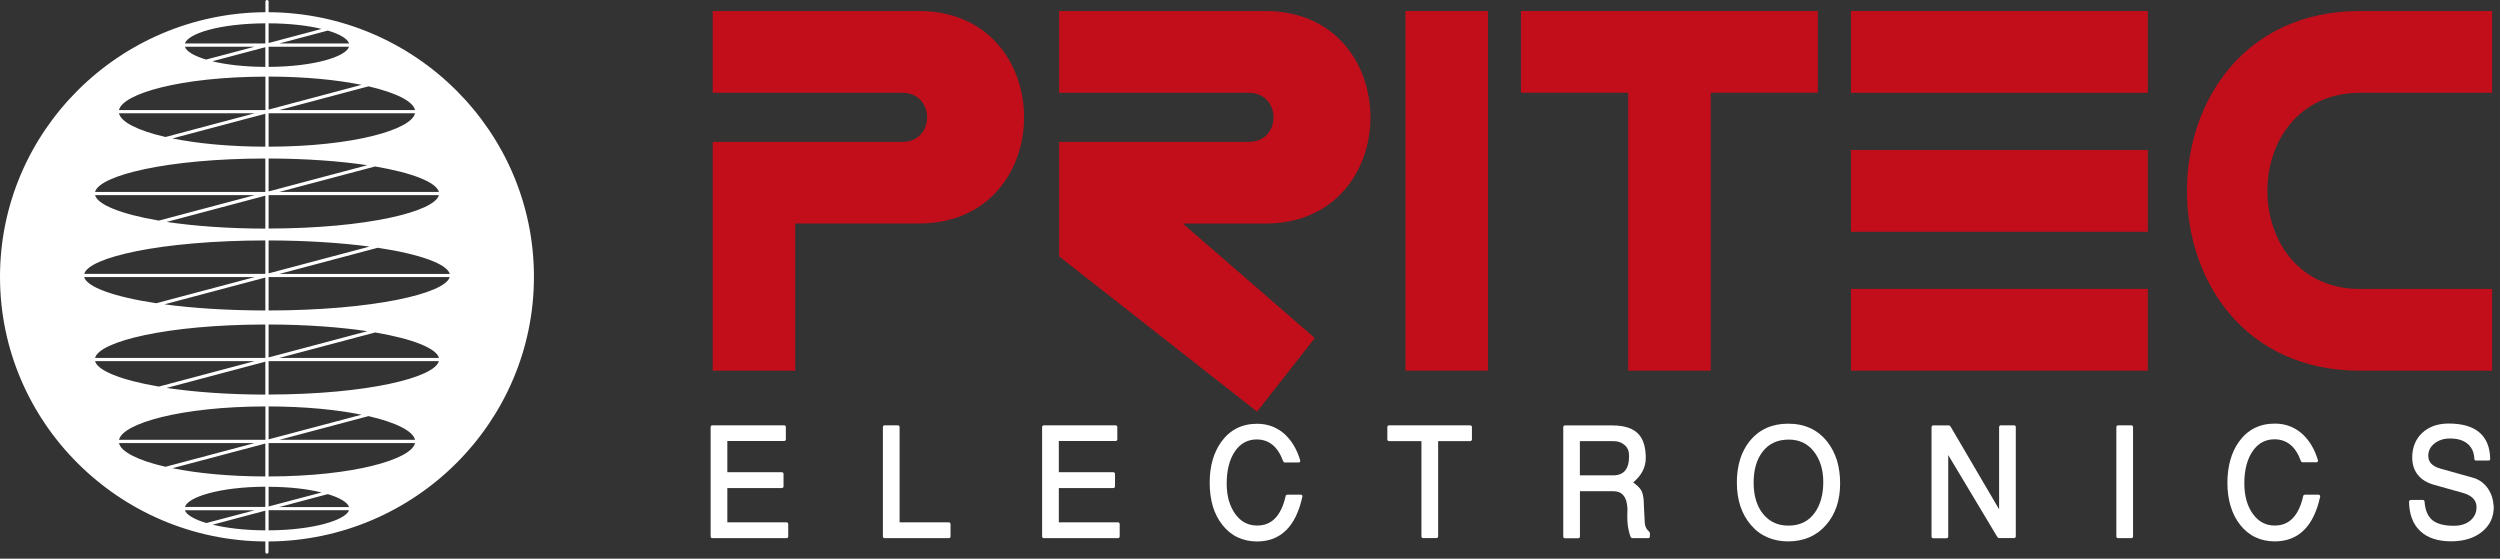<svg xmlns="http://www.w3.org/2000/svg" width="179" height="40" viewBox="0 0 179 40" fill="none"><rect x="0" y="0" width="179" height="40" fill="#333333" stroke="none"/><path d="M19.232 0.874V0.113C19.232 0.051 19.18 0 19.118 0C19.055 0 19.004 0.051 19.004 0.113V0.874C8.515 0.936 0 9.414 0 19.821C0 30.229 8.515 38.706 18.998 38.769V39.53C18.998 39.592 19.049 39.643 19.112 39.643C19.175 39.643 19.226 39.592 19.226 39.53V38.769C29.715 38.706 38.23 30.234 38.23 19.821C38.236 9.414 29.721 0.936 19.232 0.874ZM23.472 35.379C24.348 35.644 24.889 35.971 24.991 36.304H19.994L23.472 35.379ZM19.232 36.264V34.854C20.751 34.859 22.049 35.017 23.028 35.26L19.232 36.264ZM14.758 4.264C13.882 4.005 13.341 3.672 13.239 3.345H18.23L14.758 4.264ZM18.998 3.379V4.789C17.479 4.783 16.181 4.625 15.202 4.388L18.998 3.379ZM19.232 7.846V5.483C21.867 5.488 24.138 5.72 25.885 6.075L19.232 7.846ZM26.386 6.182C28.378 6.639 29.584 7.265 29.715 7.88H20L26.386 6.182ZM29.715 8.111C29.459 9.279 25.316 10.492 19.232 10.503V8.111H29.715ZM18.236 8.111L11.85 9.809C9.858 9.352 8.651 8.726 8.52 8.111H18.236ZM8.52 7.88C8.776 6.712 12.92 5.5 19.004 5.488V7.88H8.52ZM18.998 8.145V10.503C16.363 10.497 14.092 10.266 12.345 9.911L18.998 8.145ZM19.232 13.707V11.349C21.969 11.355 24.371 11.541 26.3 11.829L19.232 13.707ZM26.858 11.919C29.584 12.381 31.252 13.069 31.423 13.741H20L26.858 11.919ZM31.423 13.972C31.121 15.145 26.306 16.352 19.232 16.364V13.972H31.423V13.972ZM18.236 13.972L11.372 15.794C8.645 15.331 6.978 14.643 6.807 13.972H18.236ZM6.807 13.741C7.109 12.568 11.924 11.36 18.998 11.349V13.741H6.807ZM18.998 14.011V16.369C16.261 16.364 13.859 16.177 11.929 15.89L18.998 14.011ZM18.998 19.872V22.23C16.227 22.224 13.779 22.061 11.776 21.79L18.998 19.872ZM11.19 21.711C8.105 21.248 6.215 20.538 6.027 19.838H18.236L11.19 21.711ZM6.033 19.607C6.352 18.434 11.474 17.227 18.998 17.215V19.607H6.033ZM20 25.626L26.864 23.804C29.59 24.266 31.258 24.954 31.429 25.626H20ZM31.423 25.857C31.121 27.03 26.306 28.237 19.232 28.249V25.857H31.423ZM19.232 25.592V23.234C21.969 23.24 24.371 23.426 26.3 23.713L19.232 25.592ZM18.998 25.896V28.254C16.261 28.249 13.859 28.062 11.929 27.775L18.998 25.896ZM11.372 27.679C8.645 27.216 6.978 26.528 6.807 25.857H18.23L11.372 27.679ZM6.807 25.626C7.109 24.452 11.924 23.245 18.998 23.234V25.626H6.807ZM18.998 31.757V34.115C16.363 34.109 14.092 33.878 12.345 33.523L18.998 31.757ZM11.85 33.421C9.858 32.964 8.651 32.338 8.52 31.723H18.236L11.85 33.421ZM8.52 31.492C8.776 30.324 12.92 29.112 19.004 29.1V31.492H8.52ZM20 31.492L26.386 29.794C28.378 30.251 29.584 30.877 29.715 31.492H20ZM29.715 31.723C29.459 32.891 25.316 34.104 19.232 34.115V31.723H29.715ZM19.232 31.458V29.1C21.867 29.106 24.138 29.337 25.885 29.693L19.232 31.458ZM19.232 19.573V17.215C22.009 17.221 24.456 17.39 26.46 17.655L19.232 19.573ZM27.046 17.74C30.125 18.203 32.015 18.913 32.203 19.613H20.006L27.046 17.74ZM32.197 19.838C31.878 21.012 26.756 22.219 19.232 22.23V19.838H32.197ZM18.998 3.114H13.239C13.46 2.403 15.714 1.687 18.998 1.67V3.114ZM19.232 36.529H24.991C24.758 37.229 22.464 37.956 19.232 37.973V36.529ZM19.232 3.08V1.67C20.751 1.675 22.049 1.833 23.028 2.07L19.232 3.08ZM23.472 2.189C24.348 2.448 24.889 2.781 24.997 3.114H20L23.472 2.189ZM24.991 3.345C24.77 4.056 22.516 4.772 19.232 4.789V3.345H24.991ZM18.998 36.563V37.973C17.501 37.968 16.204 37.804 15.225 37.567L18.998 36.563ZM14.775 37.449C13.893 37.184 13.347 36.856 13.239 36.535H18.23L14.775 37.449ZM13.239 36.298C13.46 35.587 15.714 34.865 18.998 34.848V36.298H13.239Z" fill="white"></path><path d="M51.03 0.79H65.794C75.834 0.79 75.834 16.003 65.794 16.003H56.938V26.545H51.03V10.159H64.61C66.972 10.159 66.972 6.645 64.61 6.645H51.03V0.79Z" fill="#C20E1A"></path><path d="M75.834 0.79H90.598C100.632 0.79 100.632 16.003 90.598 16.008H84.69L94.138 24.204L90.006 29.473L75.834 18.355V10.159H89.414C91.776 10.159 91.776 6.645 89.414 6.645H75.834V0.79Z" fill="#C20E1A"></path><path d="M106.54 0.79H100.632V26.539H106.54V0.79Z" fill="#C20E1A"></path><path d="M108.902 0.79H130.159V6.639H122.487V26.539H116.579V6.639H108.902V0.79Z" fill="#C20E1A"></path><path d="M153.785 0.79H132.527V6.645H153.785V0.79Z" fill="#C20E1A"></path><path d="M132.527 10.74H153.785V16.595H132.527V10.74Z" fill="#C20E1A"></path><path d="M153.785 20.684H132.527V26.539H153.785V20.684Z" fill="#C20E1A"></path><path d="M178.435 0.79H168.987C152.453 0.79 152.453 26.539 168.987 26.545H178.435V20.69H168.987C160.131 20.69 160.131 6.645 168.987 6.645H178.435V0.79Z" fill="#C20E1A"></path><path d="M178.429 35.582C178.361 35.362 178.252 35.148 178.116 34.95C177.979 34.764 177.826 34.606 177.649 34.482C177.473 34.358 177.279 34.262 177.069 34.206L174.752 33.557C174.45 33.472 174.223 33.354 174.075 33.196C173.933 33.044 173.864 32.857 173.864 32.632C173.864 32.457 173.904 32.293 173.972 32.152C174.046 32.006 174.154 31.876 174.302 31.757C174.45 31.633 174.621 31.549 174.803 31.487C174.991 31.425 175.19 31.396 175.412 31.396C175.674 31.396 175.907 31.425 176.107 31.481C176.306 31.538 176.482 31.622 176.63 31.735C176.795 31.859 176.921 32.017 177.012 32.203C177.103 32.389 177.154 32.609 177.165 32.863C177.165 32.925 177.217 32.976 177.279 32.976H178.184C178.252 32.976 178.304 32.919 178.298 32.852C178.281 32.011 178.019 31.38 177.518 30.956C177.017 30.533 176.289 30.325 175.321 30.325C174.934 30.325 174.587 30.381 174.274 30.488C173.955 30.601 173.676 30.765 173.437 30.99C173.198 31.21 173.016 31.47 172.897 31.769C172.777 32.062 172.715 32.389 172.715 32.745C172.715 33.252 172.851 33.67 173.119 34.002C173.38 34.335 173.779 34.572 174.302 34.719L176.317 35.283C176.983 35.469 177.319 35.807 177.319 36.304C177.319 36.501 177.285 36.682 177.211 36.84C177.137 36.998 177.029 37.144 176.881 37.268C176.579 37.522 176.186 37.646 175.691 37.646C175.333 37.646 175.025 37.612 174.769 37.539C174.519 37.471 174.308 37.37 174.149 37.235C173.989 37.099 173.864 36.924 173.773 36.71C173.676 36.484 173.619 36.219 173.597 35.909C173.591 35.847 173.545 35.796 173.483 35.796H172.606V35.802C172.538 35.802 172.487 35.858 172.487 35.92C172.493 36.366 172.561 36.766 172.692 37.111C172.823 37.466 173.016 37.765 173.278 38.013C173.534 38.261 173.847 38.447 174.223 38.571C174.593 38.696 175.014 38.758 175.498 38.758C175.953 38.758 176.363 38.701 176.733 38.588C177.103 38.475 177.427 38.306 177.706 38.081C177.985 37.855 178.201 37.59 178.343 37.291C178.486 36.986 178.554 36.659 178.554 36.287C178.531 36.044 178.497 35.807 178.429 35.582Z" fill="white"></path><path d="M165.031 35.418H166.004C166.067 35.418 166.124 35.475 166.129 35.537C166.129 35.543 166.125 35.548 166.122 35.552C166.12 35.555 166.118 35.557 166.118 35.559H166.124C165.89 36.62 165.509 37.415 164.968 37.951C164.422 38.492 163.722 38.763 162.874 38.763C162.367 38.763 161.906 38.662 161.496 38.47C161.081 38.278 160.722 37.985 160.409 37.596C160.102 37.212 159.869 36.761 159.715 36.253C159.561 35.751 159.482 35.187 159.482 34.561C159.482 33.969 159.556 33.427 159.692 32.936C159.829 32.446 160.039 32 160.318 31.616C160.939 30.759 161.792 30.33 162.885 30.33C163.244 30.33 163.58 30.387 163.898 30.5C164.211 30.612 164.507 30.782 164.775 31.007C165.042 31.238 165.276 31.515 165.475 31.836C165.674 32.158 165.839 32.53 165.964 32.953C165.981 33.015 165.947 33.083 165.885 33.1C165.879 33.1 165.873 33.099 165.868 33.097C165.862 33.096 165.856 33.094 165.85 33.094V33.1H164.854C164.803 33.1 164.769 33.06 164.752 33.015L164.746 33.021C164.559 32.491 164.302 32.096 163.984 31.836C163.665 31.583 163.289 31.453 162.845 31.453C162.527 31.453 162.236 31.526 161.98 31.662C161.718 31.803 161.491 32.011 161.297 32.293C161.098 32.581 160.95 32.914 160.848 33.297C160.745 33.681 160.694 34.121 160.694 34.606C160.694 35.503 160.899 36.236 161.309 36.8C161.707 37.353 162.231 37.629 162.874 37.629C163.392 37.629 163.819 37.455 164.154 37.111C164.496 36.761 164.752 36.225 164.911 35.508C164.923 35.458 164.974 35.424 165.031 35.424V35.418Z" fill="white"></path><path d="M92.168 35.418H93.141C93.21 35.418 93.261 35.475 93.255 35.542C93.255 35.549 93.251 35.554 93.248 35.557C93.246 35.56 93.244 35.563 93.244 35.565H93.249C93.016 36.625 92.635 37.421 92.094 37.957C91.548 38.498 90.853 38.769 90.005 38.769C89.493 38.769 89.038 38.667 88.622 38.475C88.207 38.284 87.848 37.99 87.535 37.601C87.228 37.218 86.995 36.766 86.841 36.259C86.693 35.757 86.613 35.193 86.613 34.566C86.613 33.382 86.892 32.401 87.45 31.628C88.07 30.77 88.93 30.342 90.017 30.342C90.375 30.342 90.711 30.398 91.03 30.511C91.343 30.624 91.633 30.793 91.906 31.018C92.174 31.25 92.407 31.52 92.606 31.848C92.805 32.169 92.971 32.541 93.096 32.965C93.113 33.027 93.079 33.094 93.016 33.111C93.013 33.111 93.01 33.111 93.007 33.11L93.002 33.109L92.999 33.108C92.993 33.107 92.988 33.106 92.982 33.106V33.111H91.986C91.935 33.111 91.901 33.072 91.883 33.027L91.878 33.032C91.684 32.502 91.428 32.107 91.109 31.848C90.796 31.594 90.421 31.464 89.977 31.464C89.658 31.464 89.368 31.537 89.112 31.673C88.85 31.814 88.622 32.023 88.429 32.305C88.235 32.592 88.082 32.925 87.985 33.309C87.882 33.692 87.831 34.132 87.831 34.617C87.831 35.069 87.882 35.475 87.985 35.841C88.093 36.202 88.241 36.524 88.446 36.806C88.651 37.082 88.878 37.291 89.14 37.426C89.402 37.562 89.692 37.629 90.017 37.629C90.535 37.629 90.962 37.455 91.297 37.111C91.639 36.761 91.895 36.225 92.054 35.508C92.066 35.458 92.117 35.424 92.168 35.424V35.418Z" fill="white"></path><path d="M56.317 37.398H52.077V34.944H55.981C56.05 34.944 56.101 34.894 56.101 34.826V33.929C56.101 33.861 56.05 33.811 55.981 33.811H52.077V31.577H56.147C56.215 31.577 56.266 31.52 56.266 31.459V30.573C56.266 30.505 56.215 30.454 56.147 30.454H51.001C50.933 30.454 50.882 30.511 50.882 30.573V38.413C50.882 38.481 50.939 38.532 51.001 38.532H56.317C56.386 38.532 56.437 38.475 56.437 38.413V37.522C56.437 37.455 56.386 37.398 56.317 37.398Z" fill="white"></path><path d="M80.051 37.398H75.811V34.944H79.715C79.783 34.944 79.835 34.894 79.835 34.826V33.929C79.835 33.861 79.778 33.811 79.715 33.811H75.811V31.577H79.88C79.948 31.577 80 31.52 80 31.459V30.573C80 30.505 79.943 30.454 79.88 30.454H74.735C74.667 30.454 74.615 30.511 74.615 30.573V38.413C74.615 38.481 74.667 38.532 74.735 38.532H80.051C80.119 38.532 80.17 38.475 80.17 38.413V37.522C80.17 37.455 80.113 37.398 80.051 37.398Z" fill="white"></path><path d="M105.264 30.454H99.453C99.385 30.454 99.334 30.511 99.334 30.573V31.464C99.334 31.532 99.385 31.583 99.453 31.583H101.775V38.408C101.775 38.475 101.832 38.526 101.895 38.526H102.851C102.919 38.526 102.971 38.47 102.971 38.408V31.583H105.27C105.338 31.583 105.39 31.526 105.39 31.464V30.573C105.384 30.505 105.333 30.454 105.264 30.454Z" fill="white"></path><path d="M67.939 37.398H64.411V30.573C64.411 30.505 64.354 30.454 64.291 30.454H63.335C63.267 30.454 63.215 30.511 63.215 30.573V38.413C63.215 38.481 63.272 38.532 63.335 38.532H67.939C68.008 38.532 68.059 38.475 68.059 38.413V37.522C68.053 37.455 68.002 37.398 67.939 37.398Z" fill="white"></path><path d="M151.65 30.454H152.606C152.675 30.454 152.726 30.505 152.726 30.573V38.413C152.726 38.475 152.675 38.532 152.606 38.532H151.65C151.582 38.532 151.531 38.481 151.531 38.413V30.573C151.531 30.511 151.582 30.454 151.65 30.454Z" fill="white"></path><path d="M143.255 30.454H144.211C144.28 30.454 144.331 30.505 144.331 30.573V38.408C144.331 38.47 144.28 38.526 144.211 38.526H143.124C143.079 38.526 143.05 38.498 143.028 38.464L143.022 38.47L139.493 32.581V38.419C139.493 38.481 139.442 38.538 139.374 38.538H138.417C138.349 38.538 138.298 38.487 138.298 38.419V30.578C138.298 30.517 138.349 30.46 138.417 30.46H139.544C139.59 30.46 139.618 30.488 139.641 30.522L139.647 30.517L143.136 36.467V30.573C143.136 30.511 143.187 30.454 143.255 30.454Z" fill="white"></path><path fill-rule="evenodd" clip-rule="evenodd" d="M130.831 31.628C130.148 30.765 129.22 30.336 128.036 30.336C127.456 30.336 126.938 30.438 126.477 30.646C126.016 30.855 125.617 31.165 125.281 31.583H125.276C124.661 32.355 124.359 33.348 124.359 34.55C124.359 35.796 124.695 36.812 125.367 37.59C125.703 37.985 126.095 38.278 126.539 38.47C126.983 38.662 127.478 38.763 128.025 38.763C128.582 38.763 129.089 38.667 129.539 38.475C129.988 38.284 130.387 37.996 130.728 37.607C131.07 37.223 131.326 36.783 131.496 36.281C131.667 35.785 131.753 35.227 131.753 34.612C131.753 34.008 131.673 33.461 131.525 32.959C131.366 32.462 131.138 32.017 130.831 31.628ZM126.186 32.361C126.414 32.062 126.681 31.842 126.995 31.695C127.313 31.543 127.672 31.475 128.082 31.475C128.827 31.475 129.425 31.758 129.869 32.322C130.091 32.609 130.261 32.931 130.375 33.297C130.489 33.664 130.546 34.07 130.546 34.516C130.546 34.967 130.495 35.373 130.392 35.74C130.29 36.101 130.142 36.428 129.937 36.71C129.715 37.02 129.448 37.252 129.135 37.404C128.821 37.556 128.463 37.635 128.053 37.635C127.672 37.635 127.33 37.567 127.034 37.426C126.733 37.291 126.471 37.082 126.243 36.806C126.016 36.524 125.845 36.202 125.731 35.824C125.617 35.452 125.56 35.023 125.56 34.55C125.56 33.642 125.771 32.914 126.186 32.361Z" fill="white"></path><path fill-rule="evenodd" clip-rule="evenodd" d="M117.865 37.804C117.917 37.9 117.985 37.985 118.076 38.064C118.104 38.086 118.116 38.12 118.127 38.154H118.133V38.413C118.133 38.475 118.082 38.532 118.013 38.532H116.864C116.812 38.532 116.778 38.492 116.761 38.447L116.755 38.453C116.71 38.334 116.67 38.21 116.642 38.086C116.608 37.962 116.585 37.838 116.562 37.703C116.539 37.556 116.522 37.376 116.516 37.167C116.511 36.964 116.516 36.727 116.528 36.467C116.511 36.022 116.42 35.695 116.243 35.48C116.078 35.272 115.828 35.17 115.498 35.17H113.124V38.419C113.124 38.481 113.073 38.538 113.005 38.538H112.049C111.98 38.538 111.929 38.487 111.929 38.419V30.578C111.929 30.517 111.98 30.46 112.049 30.46H115.441C116.329 30.46 116.966 30.68 117.347 31.114C117.512 31.306 117.638 31.543 117.717 31.825C117.797 32.102 117.837 32.423 117.837 32.795C117.837 33.467 117.53 34.048 116.938 34.538C117.057 34.629 117.165 34.719 117.251 34.798C117.37 34.911 117.456 35.012 117.512 35.108C117.558 35.187 117.598 35.294 117.626 35.418C117.655 35.537 117.678 35.683 117.689 35.847V35.853C117.692 35.941 117.697 36.045 117.702 36.165C117.707 36.267 117.712 36.38 117.717 36.507C117.729 36.772 117.746 37.093 117.769 37.477C117.78 37.596 117.814 37.708 117.865 37.804ZM116.351 33.703C116.545 33.478 116.642 33.128 116.642 32.66C116.642 32.485 116.619 32.333 116.568 32.203C116.511 32.073 116.437 31.966 116.329 31.87C116.22 31.774 116.095 31.701 115.959 31.656C115.816 31.605 115.657 31.583 115.481 31.583H113.119V34.036H115.492C115.873 34.036 116.164 33.923 116.351 33.703Z" fill="white"></path></svg>